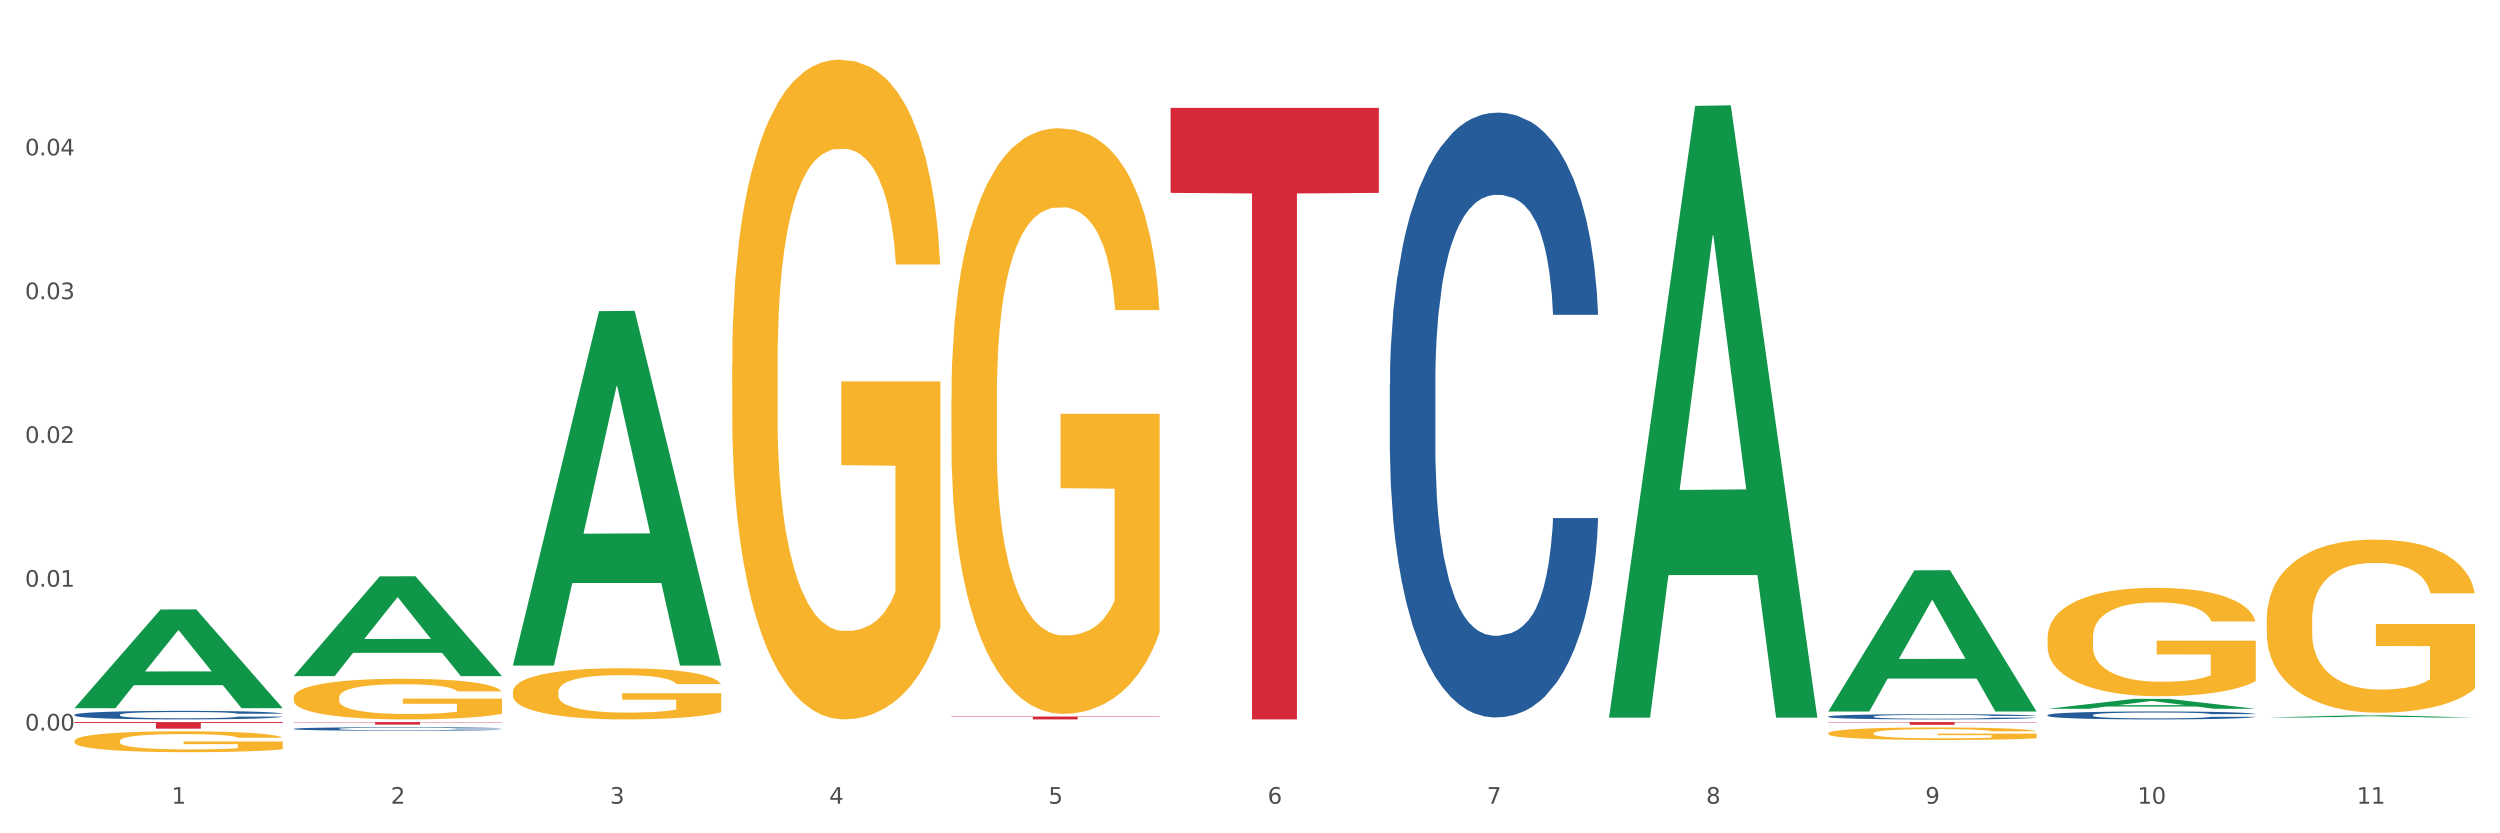 <?xml version="1.0" encoding="utf-8" standalone="no"?>
<!DOCTYPE svg PUBLIC "-//W3C//DTD SVG 1.1//EN"
  "http://www.w3.org/Graphics/SVG/1.1/DTD/svg11.dtd">
<svg xmlns:xlink="http://www.w3.org/1999/xlink" width="1080pt" height="360pt" viewBox="0 0 1080 360" xmlns="http://www.w3.org/2000/svg" version="1.1">
 <rect x="0" y="0" width="1080" height="360" fill="#333333" stroke="none"/>
 <defs>
  <style type="text/css">*{stroke-linejoin: round; stroke-linecap: butt}</style>
 </defs>
 <g id="figure_1">
  <g id="patch_1">
   <path d="M 0 360 
L 1080 360 
L 1080 0 
L 0 0 
z
" style="fill: #ffffff; stroke: #ffffff; stroke-linejoin: miter"/>
  </g>
  <g id="axes_1">
   <g id="matplotlib.axis_1">
    <g id="xtick_1">
     <g id="text_1">
      <!-- 1 -->
      <g style="fill: #4d4d4d" transform="translate(74.106 347.204) scale(0.096 -0.096)">
       <defs>
        <path id="DejaVuSans-31" d="M 794 531 
L 1825 531 
L 1825 4091 
L 703 3866 
L 703 4441 
L 1819 4666 
L 2450 4666 
L 2450 531 
L 3481 531 
L 3481 0 
L 794 0 
L 794 531 
z
" transform="scale(0.016)"/>
       </defs>
       <use xlink:href="#DejaVuSans-31"/>
      </g>
     </g>
    </g>
    <g id="xtick_2">
     <g id="text_2">
      <!-- 2 -->
      <g style="fill: #4d4d4d" transform="translate(168.812 347.204) scale(0.096 -0.096)">
       <defs>
        <path id="DejaVuSans-32" d="M 1228 531 
L 3431 531 
L 3431 0 
L 469 0 
L 469 531 
Q 828 903 1448 1529 
Q 2069 2156 2228 2338 
Q 2531 2678 2651 2914 
Q 2772 3150 2772 3378 
Q 2772 3750 2511 3984 
Q 2250 4219 1831 4219 
Q 1534 4219 1204 4116 
Q 875 4013 500 3803 
L 500 4441 
Q 881 4594 1212 4672 
Q 1544 4750 1819 4750 
Q 2544 4750 2975 4387 
Q 3406 4025 3406 3419 
Q 3406 3131 3298 2873 
Q 3191 2616 2906 2266 
Q 2828 2175 2409 1742 
Q 1991 1309 1228 531 
z
" transform="scale(0.016)"/>
       </defs>
       <use xlink:href="#DejaVuSans-32"/>
      </g>
     </g>
    </g>
    <g id="xtick_3">
     <g id="text_3">
      <!-- 3 -->
      <g style="fill: #4d4d4d" transform="translate(263.517 347.204) scale(0.096 -0.096)">
       <defs>
        <path id="DejaVuSans-33" d="M 2597 2516 
Q 3050 2419 3304 2112 
Q 3559 1806 3559 1356 
Q 3559 666 3084 287 
Q 2609 -91 1734 -91 
Q 1441 -91 1130 -33 
Q 819 25 488 141 
L 488 750 
Q 750 597 1062 519 
Q 1375 441 1716 441 
Q 2309 441 2620 675 
Q 2931 909 2931 1356 
Q 2931 1769 2642 2001 
Q 2353 2234 1838 2234 
L 1294 2234 
L 1294 2753 
L 1863 2753 
Q 2328 2753 2575 2939 
Q 2822 3125 2822 3475 
Q 2822 3834 2567 4026 
Q 2313 4219 1838 4219 
Q 1578 4219 1281 4162 
Q 984 4106 628 3988 
L 628 4550 
Q 988 4650 1302 4700 
Q 1616 4750 1894 4750 
Q 2613 4750 3031 4423 
Q 3450 4097 3450 3541 
Q 3450 3153 3228 2886 
Q 3006 2619 2597 2516 
z
" transform="scale(0.016)"/>
       </defs>
       <use xlink:href="#DejaVuSans-33"/>
      </g>
     </g>
    </g>
    <g id="xtick_4">
     <g id="text_4">
      <!-- 4 -->
      <g style="fill: #4d4d4d" transform="translate(358.223 347.204) scale(0.096 -0.096)">
       <defs>
        <path id="DejaVuSans-34" d="M 2419 4116 
L 825 1625 
L 2419 1625 
L 2419 4116 
z
M 2253 4666 
L 3047 4666 
L 3047 1625 
L 3713 1625 
L 3713 1100 
L 3047 1100 
L 3047 0 
L 2419 0 
L 2419 1100 
L 313 1100 
L 313 1709 
L 2253 4666 
z
" transform="scale(0.016)"/>
       </defs>
       <use xlink:href="#DejaVuSans-34"/>
      </g>
     </g>
    </g>
    <g id="xtick_5">
     <g id="text_5">
      <!-- 5 -->
      <g style="fill: #4d4d4d" transform="translate(452.928 347.204) scale(0.096 -0.096)">
       <defs>
        <path id="DejaVuSans-35" d="M 691 4666 
L 3169 4666 
L 3169 4134 
L 1269 4134 
L 1269 2991 
Q 1406 3038 1543 3061 
Q 1681 3084 1819 3084 
Q 2600 3084 3056 2656 
Q 3513 2228 3513 1497 
Q 3513 744 3044 326 
Q 2575 -91 1722 -91 
Q 1428 -91 1123 -41 
Q 819 9 494 109 
L 494 744 
Q 775 591 1075 516 
Q 1375 441 1709 441 
Q 2250 441 2565 725 
Q 2881 1009 2881 1497 
Q 2881 1984 2565 2268 
Q 2250 2553 1709 2553 
Q 1456 2553 1204 2497 
Q 953 2441 691 2322 
L 691 4666 
z
" transform="scale(0.016)"/>
       </defs>
       <use xlink:href="#DejaVuSans-35"/>
      </g>
     </g>
    </g>
    <g id="xtick_6">
     <g id="text_6">
      <!-- 6 -->
      <g style="fill: #4d4d4d" transform="translate(547.634 347.204) scale(0.096 -0.096)">
       <defs>
        <path id="DejaVuSans-36" d="M 2113 2584 
Q 1688 2584 1439 2293 
Q 1191 2003 1191 1497 
Q 1191 994 1439 701 
Q 1688 409 2113 409 
Q 2538 409 2786 701 
Q 3034 994 3034 1497 
Q 3034 2003 2786 2293 
Q 2538 2584 2113 2584 
z
M 3366 4563 
L 3366 3988 
Q 3128 4100 2886 4159 
Q 2644 4219 2406 4219 
Q 1781 4219 1451 3797 
Q 1122 3375 1075 2522 
Q 1259 2794 1537 2939 
Q 1816 3084 2150 3084 
Q 2853 3084 3261 2657 
Q 3669 2231 3669 1497 
Q 3669 778 3244 343 
Q 2819 -91 2113 -91 
Q 1303 -91 875 529 
Q 447 1150 447 2328 
Q 447 3434 972 4092 
Q 1497 4750 2381 4750 
Q 2619 4750 2861 4703 
Q 3103 4656 3366 4563 
z
" transform="scale(0.016)"/>
       </defs>
       <use xlink:href="#DejaVuSans-36"/>
      </g>
     </g>
    </g>
    <g id="xtick_7">
     <g id="text_7">
      <!-- 7 -->
      <g style="fill: #4d4d4d" transform="translate(642.339 347.204) scale(0.096 -0.096)">
       <defs>
        <path id="DejaVuSans-37" d="M 525 4666 
L 3525 4666 
L 3525 4397 
L 1831 0 
L 1172 0 
L 2766 4134 
L 525 4134 
L 525 4666 
z
" transform="scale(0.016)"/>
       </defs>
       <use xlink:href="#DejaVuSans-37"/>
      </g>
     </g>
    </g>
    <g id="xtick_8">
     <g id="text_8">
      <!-- 8 -->
      <g style="fill: #4d4d4d" transform="translate(737.044 347.204) scale(0.096 -0.096)">
       <defs>
        <path id="DejaVuSans-38" d="M 2034 2216 
Q 1584 2216 1326 1975 
Q 1069 1734 1069 1313 
Q 1069 891 1326 650 
Q 1584 409 2034 409 
Q 2484 409 2743 651 
Q 3003 894 3003 1313 
Q 3003 1734 2745 1975 
Q 2488 2216 2034 2216 
z
M 1403 2484 
Q 997 2584 770 2862 
Q 544 3141 544 3541 
Q 544 4100 942 4425 
Q 1341 4750 2034 4750 
Q 2731 4750 3128 4425 
Q 3525 4100 3525 3541 
Q 3525 3141 3298 2862 
Q 3072 2584 2669 2484 
Q 3125 2378 3379 2068 
Q 3634 1759 3634 1313 
Q 3634 634 3220 271 
Q 2806 -91 2034 -91 
Q 1263 -91 848 271 
Q 434 634 434 1313 
Q 434 1759 690 2068 
Q 947 2378 1403 2484 
z
M 1172 3481 
Q 1172 3119 1398 2916 
Q 1625 2713 2034 2713 
Q 2441 2713 2670 2916 
Q 2900 3119 2900 3481 
Q 2900 3844 2670 4047 
Q 2441 4250 2034 4250 
Q 1625 4250 1398 4047 
Q 1172 3844 1172 3481 
z
" transform="scale(0.016)"/>
       </defs>
       <use xlink:href="#DejaVuSans-38"/>
      </g>
     </g>
    </g>
    <g id="xtick_9">
     <g id="text_9">
      <!-- 9 -->
      <g style="fill: #4d4d4d" transform="translate(831.75 347.204) scale(0.096 -0.096)">
       <defs>
        <path id="DejaVuSans-39" d="M 703 97 
L 703 672 
Q 941 559 1184 500 
Q 1428 441 1663 441 
Q 2288 441 2617 861 
Q 2947 1281 2994 2138 
Q 2813 1869 2534 1725 
Q 2256 1581 1919 1581 
Q 1219 1581 811 2004 
Q 403 2428 403 3163 
Q 403 3881 828 4315 
Q 1253 4750 1959 4750 
Q 2769 4750 3195 4129 
Q 3622 3509 3622 2328 
Q 3622 1225 3098 567 
Q 2575 -91 1691 -91 
Q 1453 -91 1209 -44 
Q 966 3 703 97 
z
M 1959 2075 
Q 2384 2075 2632 2365 
Q 2881 2656 2881 3163 
Q 2881 3666 2632 3958 
Q 2384 4250 1959 4250 
Q 1534 4250 1286 3958 
Q 1038 3666 1038 3163 
Q 1038 2656 1286 2365 
Q 1534 2075 1959 2075 
z
" transform="scale(0.016)"/>
       </defs>
       <use xlink:href="#DejaVuSans-39"/>
      </g>
     </g>
    </g>
    <g id="xtick_10">
     <g id="text_10">
      <!-- 10 -->
      <g style="fill: #4d4d4d" transform="translate(923.401 347.204) scale(0.096 -0.096)">
       <defs>
        <path id="DejaVuSans-30" d="M 2034 4250 
Q 1547 4250 1301 3770 
Q 1056 3291 1056 2328 
Q 1056 1369 1301 889 
Q 1547 409 2034 409 
Q 2525 409 2770 889 
Q 3016 1369 3016 2328 
Q 3016 3291 2770 3770 
Q 2525 4250 2034 4250 
z
M 2034 4750 
Q 2819 4750 3233 4129 
Q 3647 3509 3647 2328 
Q 3647 1150 3233 529 
Q 2819 -91 2034 -91 
Q 1250 -91 836 529 
Q 422 1150 422 2328 
Q 422 3509 836 4129 
Q 1250 4750 2034 4750 
z
" transform="scale(0.016)"/>
       </defs>
       <use xlink:href="#DejaVuSans-31"/>
       <use xlink:href="#DejaVuSans-30" transform="translate(63.623 0)"/>
      </g>
     </g>
    </g>
    <g id="xtick_11">
     <g id="text_11">
      <!-- 11 -->
      <g style="fill: #4d4d4d" transform="translate(1018.107 347.204) scale(0.096 -0.096)">
       <use xlink:href="#DejaVuSans-31"/>
       <use xlink:href="#DejaVuSans-31" transform="translate(63.623 0)"/>
      </g>
     </g>
    </g>
    <g id="xtick_12"/>
    <g id="xtick_13"/>
    <g id="xtick_14"/>
    <g id="xtick_15"/>
    <g id="xtick_16"/>
    <g id="xtick_17"/>
    <g id="xtick_18"/>
    <g id="xtick_19"/>
    <g id="xtick_20"/>
    <g id="xtick_21"/>
   </g>
   <g id="matplotlib.axis_2">
    <g id="ytick_1">
     <g id="text_12">
      <!-- 0.00 -->
      <g style="fill: #4d4d4d" transform="translate(10.8 315.579) scale(0.096 -0.096)">
       <defs>
        <path id="DejaVuSans-2e" d="M 684 794 
L 1344 794 
L 1344 0 
L 684 0 
L 684 794 
z
" transform="scale(0.016)"/>
       </defs>
       <use xlink:href="#DejaVuSans-30"/>
       <use xlink:href="#DejaVuSans-2e" transform="translate(63.623 0)"/>
       <use xlink:href="#DejaVuSans-30" transform="translate(95.41 0)"/>
       <use xlink:href="#DejaVuSans-30" transform="translate(159.033 0)"/>
      </g>
     </g>
    </g>
    <g id="ytick_2">
     <g id="text_13">
      <!-- 0.01 -->
      <g style="fill: #4d4d4d" transform="translate(10.8 253.464) scale(0.096 -0.096)">
       <use xlink:href="#DejaVuSans-30"/>
       <use xlink:href="#DejaVuSans-2e" transform="translate(63.623 0)"/>
       <use xlink:href="#DejaVuSans-30" transform="translate(95.41 0)"/>
       <use xlink:href="#DejaVuSans-31" transform="translate(159.033 0)"/>
      </g>
     </g>
    </g>
    <g id="ytick_3">
     <g id="text_14">
      <!-- 0.02 -->
      <g style="fill: #4d4d4d" transform="translate(10.8 191.35) scale(0.096 -0.096)">
       <use xlink:href="#DejaVuSans-30"/>
       <use xlink:href="#DejaVuSans-2e" transform="translate(63.623 0)"/>
       <use xlink:href="#DejaVuSans-30" transform="translate(95.41 0)"/>
       <use xlink:href="#DejaVuSans-32" transform="translate(159.033 0)"/>
      </g>
     </g>
    </g>
    <g id="ytick_4">
     <g id="text_15">
      <!-- 0.03 -->
      <g style="fill: #4d4d4d" transform="translate(10.8 129.235) scale(0.096 -0.096)">
       <use xlink:href="#DejaVuSans-30"/>
       <use xlink:href="#DejaVuSans-2e" transform="translate(63.623 0)"/>
       <use xlink:href="#DejaVuSans-30" transform="translate(95.41 0)"/>
       <use xlink:href="#DejaVuSans-33" transform="translate(159.033 0)"/>
      </g>
     </g>
    </g>
    <g id="ytick_5">
     <g id="text_16">
      <!-- 0.04 -->
      <g style="fill: #4d4d4d" transform="translate(10.8 67.12) scale(0.096 -0.096)">
       <use xlink:href="#DejaVuSans-30"/>
       <use xlink:href="#DejaVuSans-2e" transform="translate(63.623 0)"/>
       <use xlink:href="#DejaVuSans-30" transform="translate(95.41 0)"/>
       <use xlink:href="#DejaVuSans-34" transform="translate(159.033 0)"/>
      </g>
     </g>
    </g>
    <g id="ytick_6"/>
    <g id="ytick_7"/>
    <g id="ytick_8"/>
    <g id="ytick_9"/>
    <g id="ytick_10"/>
   </g>
   <g id="PolyCollection_1">
    <path d="M 32.175 305.872 
L 32.268 305.832 
L 69.369 263.284 
L 84.766 263.244 
L 122.145 305.952 
L 104.337 305.952 
L 96.267 296.007 
L 57.96 296.007 
L 57.682 296.167 
L 49.891 305.952 
L 32.175 305.952 
L 32.175 305.872 
L 62.783 290.072 
L 91.444 290.032 
L 77.253 272.347 
L 77.067 272.267 
L 76.882 272.387 
L 62.691 290.032 
L 62.783 290.072 
L 32.175 305.872 
z
" clip-path="url(#pe3886dc13a)" style="fill: #109648"/>
    <path d="M 410.997 309.545 
L 500.967 309.545 
L 500.967 309.718 
L 465.576 309.719 
L 465.576 310.787 
L 446.175 310.787 
L 446.175 309.719 
L 410.997 309.718 
L 410.997 309.547 
L 410.997 309.545 
z
" clip-path="url(#pe3886dc13a)" style="fill: #d62839"/>
    <path d="M 126.88 311.932 
L 216.851 311.932 
L 216.851 312.083 
L 181.46 312.084 
L 181.46 313.02 
L 162.058 313.02 
L 162.058 312.084 
L 126.88 312.083 
L 126.88 311.933 
L 126.88 311.932 
z
" clip-path="url(#pe3886dc13a)" style="fill: #d62839"/>
    <path d="M 32.175 311.932 
L 122.145 311.932 
L 122.145 312.328 
L 86.754 312.33 
L 86.754 314.779 
L 67.353 314.779 
L 67.353 312.33 
L 32.175 312.328 
L 32.175 311.935 
L 32.175 311.932 
z
" clip-path="url(#pe3886dc13a)" style="fill: #d62839"/>
    <path d="M 126.88 301.349 
L 126.987 301.333 
L 126.987 300.756 
L 127.199 300.259 
L 128.261 299.058 
L 129.855 298.064 
L 131.023 297.535 
L 132.192 297.103 
L 133.572 296.67 
L 135.272 296.221 
L 138.352 295.564 
L 140.264 295.228 
L 142.601 294.875 
L 146.85 294.362 
L 149.931 294.074 
L 153.117 293.834 
L 158.322 293.545 
L 161.721 293.417 
L 165.333 293.321 
L 169.688 293.257 
L 172.981 293.241 
L 180.204 293.289 
L 186.365 293.433 
L 189.339 293.545 
L 193.163 293.737 
L 195.181 293.866 
L 198.474 294.122 
L 201.873 294.459 
L 204.21 294.747 
L 207.716 295.292 
L 210.371 295.837 
L 212.814 296.51 
L 214.089 296.974 
L 215.045 297.407 
L 215.895 297.904 
L 216.744 298.689 
L 197.624 298.689 
L 196.881 298.128 
L 195.712 297.599 
L 194.013 297.087 
L 192.526 296.766 
L 189.976 296.365 
L 187.64 296.109 
L 185.196 295.917 
L 182.222 295.757 
L 179.885 295.676 
L 176.592 295.612 
L 170.113 295.628 
L 165.758 295.757 
L 162.784 295.917 
L 160.872 296.061 
L 159.172 296.221 
L 157.26 296.446 
L 155.029 296.782 
L 153.436 297.087 
L 151.843 297.471 
L 150.568 297.856 
L 149.4 298.304 
L 148.444 298.785 
L 147.7 299.282 
L 147.063 299.891 
L 146.532 300.9 
L 146.532 303.096 
L 146.744 303.592 
L 147.275 304.249 
L 147.912 304.746 
L 148.975 305.339 
L 149.931 305.74 
L 151.736 306.317 
L 153.755 306.797 
L 155.348 307.102 
L 156.941 307.358 
L 159.703 307.711 
L 162.784 307.999 
L 165.439 308.175 
L 169.051 308.336 
L 171.494 308.4 
L 173.618 308.432 
L 178.823 308.432 
L 182.541 308.384 
L 186.684 308.272 
L 189.87 308.127 
L 192.526 307.951 
L 195.5 307.663 
L 197.412 307.39 
L 197.412 304.041 
L 174.043 304.025 
L 174.043 301.798 
L 216.851 301.798 
L 216.851 308.336 
L 215.045 308.672 
L 213.027 308.977 
L 210.902 309.249 
L 207.716 309.585 
L 203.892 309.906 
L 200.492 310.13 
L 196.881 310.323 
L 192.632 310.499 
L 187.108 310.659 
L 183.709 310.723 
L 179.46 310.771 
L 174.468 310.787 
L 170.113 310.755 
L 165.864 310.675 
L 161.403 310.531 
L 157.048 310.323 
L 153.755 310.114 
L 150.462 309.858 
L 146.956 309.521 
L 144.195 309.201 
L 142.07 308.912 
L 139.733 308.544 
L 137.184 308.063 
L 135.272 307.631 
L 133.572 307.182 
L 131.767 306.605 
L 130.492 306.108 
L 129.217 305.483 
L 128.474 305.019 
L 127.624 304.297 
L 126.987 303.288 
L 126.88 301.349 
z
" clip-path="url(#pe3886dc13a)" style="fill: #f7b32b"/>
    <path d="M 32.175 308.755 
L 32.281 308.751 
L 32.281 308.657 
L 32.6 308.529 
L 33.77 308.293 
L 35.259 308.114 
L 37.811 307.905 
L 39.194 307.818 
L 41.002 307.72 
L 44.724 307.562 
L 48.978 307.427 
L 51.956 307.353 
L 54.189 307.305 
L 59.187 307.221 
L 62.059 307.184 
L 65.036 307.154 
L 67.589 307.134 
L 71.843 307.11 
L 75.246 307.1 
L 79.181 307.097 
L 82.477 307.1 
L 86.838 307.113 
L 93.219 307.154 
L 95.665 307.177 
L 98.961 307.218 
L 102.365 307.272 
L 105.13 307.326 
L 108.32 307.403 
L 111.617 307.504 
L 114.807 307.632 
L 117.041 307.75 
L 118.848 307.875 
L 120.444 308.027 
L 121.613 308.192 
L 122.145 308.33 
L 102.684 308.33 
L 102.152 308.205 
L 101.088 308.071 
L 100.025 307.98 
L 98.855 307.905 
L 97.047 307.821 
L 95.452 307.767 
L 92.793 307.703 
L 90.347 307.663 
L 88.327 307.639 
L 85.881 307.619 
L 80.67 307.599 
L 76.947 307.599 
L 74.608 307.605 
L 71.736 307.622 
L 69.29 307.646 
L 66.419 307.686 
L 64.186 307.73 
L 61.952 307.787 
L 60.676 307.828 
L 58.762 307.902 
L 57.486 307.963 
L 55.784 308.067 
L 54.827 308.141 
L 53.126 308.334 
L 52.381 308.475 
L 52.062 308.573 
L 51.849 308.681 
L 51.849 309.207 
L 52.487 309.442 
L 53.019 309.544 
L 53.87 309.658 
L 55.465 309.806 
L 57.805 309.951 
L 60.251 310.056 
L 62.271 310.12 
L 64.186 310.167 
L 66.1 310.204 
L 68.44 310.238 
L 70.354 310.258 
L 73.225 310.278 
L 76.628 310.288 
L 79.287 310.288 
L 84.711 310.272 
L 87.157 310.255 
L 89.496 310.231 
L 92.049 310.194 
L 94.069 310.154 
L 95.239 310.123 
L 97.153 310.059 
L 98.642 309.992 
L 99.919 309.914 
L 100.769 309.847 
L 101.726 309.746 
L 102.471 309.631 
L 102.684 309.571 
L 122.145 309.571 
L 121.72 309.692 
L 120.975 309.81 
L 119.487 309.968 
L 118.317 310.059 
L 116.509 310.17 
L 114.595 310.265 
L 111.936 310.369 
L 109.49 310.447 
L 106.937 310.514 
L 104.172 310.575 
L 99.174 310.659 
L 97.366 310.683 
L 93.538 310.723 
L 90.56 310.747 
L 86.2 310.77 
L 81.733 310.784 
L 77.054 310.787 
L 72.906 310.781 
L 68.333 310.76 
L 65.462 310.74 
L 62.271 310.71 
L 58.549 310.663 
L 55.04 310.605 
L 51.743 310.538 
L 48.659 310.46 
L 45.788 310.373 
L 42.065 310.228 
L 39.3 310.086 
L 37.28 309.955 
L 35.897 309.844 
L 34.515 309.702 
L 33.77 309.604 
L 32.6 309.368 
L 32.175 309.149 
L 32.175 308.755 
z
" clip-path="url(#pe3886dc13a)" style="fill: #255c99"/>
    <path d="M 126.88 314.845 
L 126.987 314.843 
L 126.987 314.804 
L 127.306 314.752 
L 128.476 314.655 
L 129.965 314.582 
L 132.517 314.496 
L 133.899 314.46 
L 135.707 314.42 
L 139.43 314.355 
L 143.683 314.3 
L 146.661 314.27 
L 148.894 314.25 
L 153.893 314.216 
L 156.764 314.2 
L 159.742 314.188 
L 162.294 314.18 
L 166.548 314.17 
L 169.951 314.166 
L 173.886 314.165 
L 177.183 314.166 
L 181.543 314.171 
L 187.924 314.188 
L 190.37 314.198 
L 193.667 314.214 
L 197.07 314.236 
L 199.835 314.259 
L 203.025 314.29 
L 206.322 314.332 
L 209.513 314.384 
L 211.746 314.433 
L 213.554 314.484 
L 215.149 314.546 
L 216.319 314.614 
L 216.851 314.67 
L 197.389 314.67 
L 196.857 314.619 
L 195.794 314.564 
L 194.73 314.527 
L 193.561 314.496 
L 191.753 314.462 
L 190.157 314.44 
L 187.499 314.413 
L 185.053 314.397 
L 183.032 314.387 
L 180.586 314.379 
L 175.375 314.37 
L 171.653 314.37 
L 169.313 314.373 
L 166.442 314.38 
L 163.996 314.39 
L 161.124 314.406 
L 158.891 314.424 
L 156.658 314.448 
L 155.382 314.464 
L 153.467 314.495 
L 152.191 314.52 
L 150.49 314.563 
L 149.533 314.593 
L 147.831 314.672 
L 147.087 314.73 
L 146.768 314.77 
L 146.555 314.814 
L 146.555 315.03 
L 147.193 315.127 
L 147.725 315.168 
L 148.575 315.215 
L 150.171 315.276 
L 152.51 315.335 
L 154.956 315.378 
L 156.977 315.404 
L 158.891 315.424 
L 160.805 315.439 
L 163.145 315.453 
L 165.059 315.461 
L 167.931 315.469 
L 171.334 315.473 
L 173.993 315.473 
L 179.416 315.467 
L 181.862 315.46 
L 184.202 315.45 
L 186.754 315.435 
L 188.775 315.418 
L 189.945 315.406 
L 191.859 315.379 
L 193.348 315.352 
L 194.624 315.32 
L 195.475 315.292 
L 196.432 315.251 
L 197.176 315.204 
L 197.389 315.179 
L 216.851 315.179 
L 216.425 315.229 
L 215.681 315.277 
L 214.192 315.342 
L 213.022 315.379 
L 211.214 315.425 
L 209.3 315.464 
L 206.641 315.507 
L 204.195 315.538 
L 201.643 315.566 
L 198.878 315.591 
L 193.88 315.626 
L 192.072 315.635 
L 188.243 315.652 
L 185.265 315.661 
L 180.905 315.671 
L 176.439 315.677 
L 171.759 315.678 
L 167.612 315.675 
L 163.039 315.667 
L 160.167 315.659 
L 156.977 315.646 
L 153.255 315.627 
L 149.745 315.603 
L 146.448 315.576 
L 143.364 315.544 
L 140.493 315.508 
L 136.771 315.449 
L 134.006 315.391 
L 131.985 315.337 
L 130.603 315.291 
L 129.22 315.233 
L 128.476 315.193 
L 127.306 315.096 
L 126.88 315.006 
L 126.88 314.845 
z
" clip-path="url(#pe3886dc13a)" style="fill: #255c99"/>
    <path d="M 600.408 166.057 
L 600.514 165.819 
L 600.514 159.137 
L 600.833 150.069 
L 602.003 133.364 
L 603.492 120.716 
L 606.044 105.921 
L 607.427 99.716 
L 609.235 92.796 
L 612.957 81.58 
L 617.211 72.034 
L 620.189 66.784 
L 622.422 63.443 
L 627.42 57.477 
L 630.292 54.852 
L 633.269 52.704 
L 635.822 51.273 
L 640.076 49.602 
L 643.479 48.886 
L 647.414 48.648 
L 650.71 48.886 
L 655.071 49.841 
L 661.451 52.704 
L 663.897 54.375 
L 667.194 57.239 
L 670.597 61.057 
L 673.362 64.875 
L 676.553 70.364 
L 679.85 77.523 
L 683.04 86.591 
L 685.273 94.943 
L 687.081 103.773 
L 688.677 114.512 
L 689.846 126.205 
L 690.378 135.989 
L 670.916 135.989 
L 670.385 127.159 
L 669.321 117.614 
L 668.258 111.171 
L 667.088 105.921 
L 665.28 99.955 
L 663.685 96.137 
L 661.026 91.602 
L 658.58 88.739 
L 656.559 87.068 
L 654.113 85.636 
L 648.902 84.205 
L 645.18 84.205 
L 642.841 84.682 
L 639.969 85.875 
L 637.523 87.546 
L 634.652 90.409 
L 632.419 93.512 
L 630.185 97.568 
L 628.909 100.432 
L 626.995 105.682 
L 625.719 109.978 
L 624.017 117.375 
L 623.06 122.625 
L 621.358 136.228 
L 620.614 146.25 
L 620.295 153.171 
L 620.082 160.807 
L 620.082 198.035 
L 620.72 214.74 
L 621.252 221.899 
L 622.103 230.012 
L 623.698 240.512 
L 626.038 250.774 
L 628.484 258.172 
L 630.504 262.706 
L 632.419 266.047 
L 634.333 268.672 
L 636.672 271.058 
L 638.587 272.49 
L 641.458 273.922 
L 644.861 274.638 
L 647.52 274.638 
L 652.944 273.444 
L 655.39 272.251 
L 657.729 270.581 
L 660.282 267.956 
L 662.302 265.092 
L 663.472 262.944 
L 665.386 258.41 
L 666.875 253.638 
L 668.151 248.149 
L 669.002 243.376 
L 669.959 236.217 
L 670.704 228.103 
L 670.916 223.808 
L 690.378 223.808 
L 689.953 232.399 
L 689.208 240.751 
L 687.719 251.967 
L 686.55 258.41 
L 684.742 266.285 
L 682.827 272.967 
L 680.169 280.365 
L 677.723 285.854 
L 675.17 290.626 
L 672.405 294.922 
L 667.407 300.888 
L 665.599 302.558 
L 661.771 305.422 
L 658.793 307.092 
L 654.433 308.763 
L 649.966 309.717 
L 645.287 309.956 
L 641.139 309.479 
L 636.566 308.047 
L 633.695 306.615 
L 630.504 304.467 
L 626.782 301.126 
L 623.273 297.07 
L 619.976 292.297 
L 616.892 286.808 
L 614.02 280.604 
L 610.298 270.342 
L 607.533 260.319 
L 605.513 251.013 
L 604.13 243.137 
L 602.748 233.115 
L 602.003 226.194 
L 600.833 209.49 
L 600.408 193.978 
L 600.408 166.057 
z
" clip-path="url(#pe3886dc13a)" style="fill: #255c99"/>
    <path d="M 789.819 309.537 
L 789.925 309.535 
L 789.925 309.477 
L 790.244 309.398 
L 791.414 309.253 
L 792.903 309.143 
L 795.455 309.015 
L 796.838 308.961 
L 798.646 308.901 
L 802.368 308.803 
L 806.622 308.72 
L 809.6 308.675 
L 811.833 308.646 
L 816.831 308.594 
L 819.703 308.571 
L 822.68 308.553 
L 825.233 308.54 
L 829.487 308.526 
L 832.89 308.519 
L 836.825 308.517 
L 840.121 308.519 
L 844.482 308.528 
L 850.862 308.553 
L 853.308 308.567 
L 856.605 308.592 
L 860.008 308.625 
L 862.773 308.658 
L 865.964 308.706 
L 869.261 308.768 
L 872.451 308.847 
L 874.684 308.919 
L 876.492 308.996 
L 878.087 309.089 
L 879.257 309.191 
L 879.789 309.276 
L 860.327 309.276 
L 859.796 309.199 
L 858.732 309.116 
L 857.669 309.06 
L 856.499 309.015 
L 854.691 308.963 
L 853.096 308.93 
L 850.437 308.89 
L 847.991 308.866 
L 845.97 308.851 
L 843.524 308.839 
L 838.313 308.826 
L 834.591 308.826 
L 832.252 308.83 
L 829.38 308.841 
L 826.934 308.855 
L 824.063 308.88 
L 821.83 308.907 
L 819.596 308.942 
L 818.32 308.967 
L 816.406 309.013 
L 815.13 309.05 
L 813.428 309.114 
L 812.471 309.16 
L 810.769 309.278 
L 810.025 309.365 
L 809.706 309.425 
L 809.493 309.492 
L 809.493 309.815 
L 810.131 309.96 
L 810.663 310.022 
L 811.514 310.093 
L 813.109 310.184 
L 815.449 310.273 
L 817.895 310.337 
L 819.915 310.377 
L 821.83 310.406 
L 823.744 310.429 
L 826.083 310.449 
L 827.998 310.462 
L 830.869 310.474 
L 834.272 310.48 
L 836.931 310.48 
L 842.355 310.47 
L 844.801 310.46 
L 847.14 310.445 
L 849.693 310.422 
L 851.713 310.398 
L 852.883 310.379 
L 854.797 310.34 
L 856.286 310.298 
L 857.562 310.25 
L 858.413 310.209 
L 859.37 310.147 
L 860.115 310.076 
L 860.327 310.039 
L 879.789 310.039 
L 879.364 310.114 
L 878.619 310.186 
L 877.13 310.284 
L 875.961 310.34 
L 874.153 310.408 
L 872.238 310.466 
L 869.58 310.53 
L 867.134 310.578 
L 864.581 310.619 
L 861.816 310.657 
L 856.818 310.709 
L 855.01 310.723 
L 851.181 310.748 
L 848.204 310.762 
L 843.843 310.777 
L 839.377 310.785 
L 834.698 310.787 
L 830.55 310.783 
L 825.977 310.771 
L 823.106 310.758 
L 819.915 310.74 
L 816.193 310.711 
L 812.684 310.675 
L 809.387 310.634 
L 806.303 310.586 
L 803.431 310.532 
L 799.709 310.443 
L 796.944 310.356 
L 794.924 310.275 
L 793.541 310.207 
L 792.158 310.12 
L 791.414 310.06 
L 790.244 309.915 
L 789.819 309.78 
L 789.819 309.537 
z
" clip-path="url(#pe3886dc13a)" style="fill: #255c99"/>
    <path d="M 884.524 308.895 
L 884.631 308.892 
L 884.631 308.804 
L 884.95 308.685 
L 886.12 308.465 
L 887.608 308.299 
L 890.161 308.104 
L 891.543 308.023 
L 893.351 307.932 
L 897.073 307.784 
L 901.327 307.659 
L 904.305 307.59 
L 906.538 307.546 
L 911.537 307.467 
L 914.408 307.433 
L 917.386 307.404 
L 919.938 307.386 
L 924.192 307.364 
L 927.595 307.354 
L 931.53 307.351 
L 934.827 307.354 
L 939.187 307.367 
L 945.568 307.404 
L 948.014 307.426 
L 951.311 307.464 
L 954.714 307.514 
L 957.479 307.564 
L 960.669 307.637 
L 963.966 307.731 
L 967.157 307.85 
L 969.39 307.96 
L 971.198 308.076 
L 972.793 308.217 
L 973.963 308.371 
L 974.495 308.5 
L 955.033 308.5 
L 954.501 308.383 
L 953.438 308.258 
L 952.374 308.173 
L 951.204 308.104 
L 949.396 308.026 
L 947.801 307.975 
L 945.143 307.916 
L 942.697 307.878 
L 940.676 307.856 
L 938.23 307.837 
L 933.019 307.819 
L 929.297 307.819 
L 926.957 307.825 
L 924.086 307.841 
L 921.64 307.863 
L 918.768 307.9 
L 916.535 307.941 
L 914.302 307.994 
L 913.026 308.032 
L 911.111 308.101 
L 909.835 308.158 
L 908.134 308.255 
L 907.176 308.324 
L 905.475 308.503 
L 904.73 308.635 
L 904.411 308.726 
L 904.199 308.826 
L 904.199 309.316 
L 904.837 309.535 
L 905.368 309.629 
L 906.219 309.736 
L 907.814 309.874 
L 910.154 310.009 
L 912.6 310.106 
L 914.621 310.166 
L 916.535 310.21 
L 918.449 310.244 
L 920.789 310.276 
L 922.703 310.295 
L 925.575 310.313 
L 928.978 310.323 
L 931.636 310.323 
L 937.06 310.307 
L 939.506 310.291 
L 941.846 310.27 
L 944.398 310.235 
L 946.419 310.197 
L 947.589 310.169 
L 949.503 310.109 
L 950.992 310.047 
L 952.268 309.975 
L 953.119 309.912 
L 954.076 309.818 
L 954.82 309.711 
L 955.033 309.654 
L 974.495 309.654 
L 974.069 309.767 
L 973.325 309.877 
L 971.836 310.025 
L 970.666 310.109 
L 968.858 310.213 
L 966.944 310.301 
L 964.285 310.398 
L 961.839 310.47 
L 959.287 310.533 
L 956.522 310.59 
L 951.523 310.668 
L 949.715 310.69 
L 945.887 310.728 
L 942.909 310.75 
L 938.549 310.772 
L 934.082 310.784 
L 929.403 310.787 
L 925.256 310.781 
L 920.683 310.762 
L 917.811 310.743 
L 914.621 310.715 
L 910.899 310.671 
L 907.389 310.618 
L 904.092 310.555 
L 901.008 310.483 
L 898.137 310.401 
L 894.415 310.266 
L 891.65 310.135 
L 889.629 310.012 
L 888.246 309.909 
L 886.864 309.777 
L 886.12 309.686 
L 884.95 309.466 
L 884.524 309.262 
L 884.524 308.895 
z
" clip-path="url(#pe3886dc13a)" style="fill: #255c99"/>
    <path d="M 979.23 267.66 
L 979.336 267.592 
L 979.336 265.134 
L 979.548 263.017 
L 980.611 257.895 
L 982.204 253.662 
L 983.372 251.408 
L 984.541 249.564 
L 985.922 247.721 
L 987.621 245.809 
L 990.702 243.009 
L 992.614 241.575 
L 994.951 240.073 
L 999.2 237.887 
L 1002.28 236.658 
L 1005.467 235.634 
L 1010.672 234.405 
L 1014.071 233.859 
L 1017.682 233.449 
L 1022.037 233.176 
L 1025.33 233.107 
L 1032.553 233.312 
L 1038.714 233.927 
L 1041.688 234.405 
L 1045.512 235.224 
L 1047.531 235.771 
L 1050.824 236.863 
L 1054.223 238.297 
L 1056.56 239.526 
L 1060.065 241.848 
L 1062.72 244.17 
L 1065.164 247.038 
L 1066.438 249.018 
L 1067.394 250.862 
L 1068.244 252.979 
L 1069.094 256.325 
L 1049.974 256.325 
L 1049.23 253.935 
L 1048.062 251.681 
L 1046.362 249.496 
L 1044.875 248.13 
L 1042.326 246.423 
L 1039.989 245.331 
L 1037.546 244.511 
L 1034.572 243.828 
L 1032.235 243.487 
L 1028.942 243.214 
L 1022.462 243.282 
L 1018.107 243.828 
L 1015.133 244.511 
L 1013.221 245.126 
L 1011.521 245.809 
L 1009.609 246.765 
L 1007.379 248.199 
L 1005.785 249.496 
L 1004.192 251.135 
L 1002.917 252.774 
L 1001.749 254.686 
L 1000.793 256.734 
L 1000.049 258.851 
L 999.412 261.446 
L 998.881 265.748 
L 998.881 275.103 
L 999.093 277.22 
L 999.624 280.02 
L 1000.262 282.137 
L 1001.324 284.663 
L 1002.28 286.371 
L 1004.086 288.829 
L 1006.104 290.877 
L 1007.697 292.175 
L 1009.291 293.267 
L 1012.052 294.77 
L 1015.133 295.999 
L 1017.788 296.75 
L 1021.4 297.433 
L 1023.843 297.706 
L 1025.968 297.843 
L 1031.172 297.843 
L 1034.89 297.638 
L 1039.033 297.16 
L 1042.22 296.545 
L 1044.875 295.794 
L 1047.849 294.565 
L 1049.761 293.404 
L 1049.761 279.132 
L 1026.392 279.064 
L 1026.392 269.572 
L 1069.2 269.572 
L 1069.2 297.433 
L 1067.394 298.867 
L 1065.376 300.164 
L 1063.252 301.325 
L 1060.065 302.759 
L 1056.241 304.125 
L 1052.842 305.081 
L 1049.23 305.9 
L 1044.981 306.652 
L 1039.458 307.334 
L 1036.059 307.608 
L 1031.81 307.812 
L 1026.817 307.881 
L 1022.462 307.744 
L 1018.213 307.403 
L 1013.752 306.788 
L 1009.397 305.9 
L 1006.104 305.013 
L 1002.811 303.92 
L 999.306 302.486 
L 996.544 301.12 
L 994.42 299.891 
L 992.083 298.321 
L 989.533 296.272 
L 987.621 294.428 
L 985.922 292.516 
L 984.116 290.058 
L 982.841 287.941 
L 981.567 285.278 
L 980.823 283.298 
L 979.973 280.225 
L 979.336 275.923 
L 979.23 267.66 
z
" clip-path="url(#pe3886dc13a)" style="fill: #f7b32b"/>
    <path d="M 884.524 275.583 
L 884.631 275.54 
L 884.631 274 
L 884.843 272.674 
L 885.905 269.466 
L 887.499 266.815 
L 888.667 265.403 
L 889.835 264.248 
L 891.216 263.093 
L 892.916 261.896 
L 895.996 260.142 
L 897.908 259.244 
L 900.245 258.303 
L 904.494 256.934 
L 907.575 256.165 
L 910.761 255.523 
L 915.966 254.753 
L 919.365 254.411 
L 922.977 254.154 
L 927.332 253.983 
L 930.625 253.94 
L 937.848 254.069 
L 944.009 254.454 
L 946.983 254.753 
L 950.807 255.266 
L 952.825 255.608 
L 956.118 256.293 
L 959.517 257.191 
L 961.854 257.961 
L 965.359 259.415 
L 968.015 260.869 
L 970.458 262.666 
L 971.733 263.906 
L 972.689 265.061 
L 973.539 266.387 
L 974.388 268.483 
L 955.268 268.483 
L 954.525 266.986 
L 953.356 265.574 
L 951.657 264.206 
L 950.17 263.35 
L 947.62 262.281 
L 945.283 261.596 
L 942.84 261.083 
L 939.866 260.656 
L 937.529 260.442 
L 934.236 260.271 
L 927.757 260.313 
L 923.402 260.656 
L 920.427 261.083 
L 918.515 261.468 
L 916.816 261.896 
L 914.904 262.495 
L 912.673 263.393 
L 911.08 264.206 
L 909.487 265.232 
L 908.212 266.259 
L 907.043 267.456 
L 906.087 268.739 
L 905.344 270.065 
L 904.707 271.691 
L 904.175 274.385 
L 904.175 280.245 
L 904.388 281.571 
L 904.919 283.324 
L 905.556 284.65 
L 906.619 286.233 
L 907.575 287.302 
L 909.38 288.842 
L 911.399 290.125 
L 912.992 290.938 
L 914.585 291.622 
L 917.347 292.563 
L 920.427 293.333 
L 923.083 293.803 
L 926.695 294.231 
L 929.138 294.402 
L 931.262 294.488 
L 936.467 294.488 
L 940.185 294.359 
L 944.327 294.06 
L 947.514 293.675 
L 950.17 293.205 
L 953.144 292.435 
L 955.056 291.708 
L 955.056 282.768 
L 931.687 282.726 
L 931.687 276.78 
L 974.495 276.78 
L 974.495 294.231 
L 972.689 295.129 
L 970.671 295.942 
L 968.546 296.669 
L 965.359 297.567 
L 961.535 298.423 
L 958.136 299.022 
L 954.525 299.535 
L 950.276 300.005 
L 944.752 300.433 
L 941.353 300.604 
L 937.104 300.732 
L 932.112 300.775 
L 927.757 300.69 
L 923.508 300.476 
L 919.047 300.091 
L 914.691 299.535 
L 911.399 298.979 
L 908.106 298.294 
L 904.6 297.396 
L 901.839 296.541 
L 899.714 295.771 
L 897.377 294.787 
L 894.828 293.504 
L 892.916 292.349 
L 891.216 291.152 
L 889.411 289.612 
L 888.136 288.286 
L 886.861 286.618 
L 886.118 285.377 
L 885.268 283.453 
L 884.631 280.758 
L 884.524 275.583 
z
" clip-path="url(#pe3886dc13a)" style="fill: #f7b32b"/>
    <path d="M 789.819 316.768 
L 789.925 316.763 
L 789.925 316.585 
L 790.138 316.431 
L 791.2 316.06 
L 792.793 315.753 
L 793.962 315.589 
L 795.13 315.455 
L 796.511 315.322 
L 798.21 315.183 
L 801.291 314.98 
L 803.203 314.876 
L 805.54 314.767 
L 809.789 314.608 
L 812.869 314.519 
L 816.056 314.445 
L 821.261 314.356 
L 824.66 314.316 
L 828.271 314.286 
L 832.626 314.267 
L 835.919 314.262 
L 843.142 314.277 
L 849.303 314.321 
L 852.277 314.356 
L 856.101 314.415 
L 858.12 314.455 
L 861.413 314.534 
L 864.812 314.638 
L 867.149 314.727 
L 870.654 314.896 
L 873.309 315.064 
L 875.753 315.272 
L 877.027 315.416 
L 877.983 315.55 
L 878.833 315.703 
L 879.683 315.946 
L 860.563 315.946 
L 859.819 315.772 
L 858.651 315.609 
L 856.951 315.451 
L 855.464 315.351 
L 852.915 315.228 
L 850.578 315.148 
L 848.135 315.089 
L 845.161 315.039 
L 842.824 315.015 
L 839.531 314.995 
L 833.051 315 
L 828.696 315.039 
L 825.722 315.089 
L 823.81 315.134 
L 822.11 315.183 
L 820.198 315.252 
L 817.968 315.356 
L 816.374 315.451 
L 814.781 315.569 
L 813.506 315.688 
L 812.338 315.827 
L 811.382 315.976 
L 810.638 316.129 
L 810.001 316.317 
L 809.47 316.629 
L 809.47 317.308 
L 809.682 317.462 
L 810.213 317.665 
L 810.851 317.818 
L 811.913 318.002 
L 812.869 318.125 
L 814.675 318.304 
L 816.693 318.452 
L 818.286 318.546 
L 819.88 318.626 
L 822.641 318.735 
L 825.722 318.824 
L 828.377 318.878 
L 831.989 318.928 
L 834.432 318.948 
L 836.557 318.958 
L 841.761 318.958 
L 845.479 318.943 
L 849.622 318.908 
L 852.809 318.863 
L 855.464 318.809 
L 858.438 318.72 
L 860.35 318.636 
L 860.35 317.6 
L 836.981 317.595 
L 836.981 316.907 
L 879.789 316.907 
L 879.789 318.928 
L 877.983 319.032 
L 875.965 319.126 
L 873.841 319.21 
L 870.654 319.314 
L 866.83 319.413 
L 863.431 319.483 
L 859.819 319.542 
L 855.57 319.597 
L 850.047 319.646 
L 846.648 319.666 
L 842.399 319.681 
L 837.406 319.686 
L 833.051 319.676 
L 828.802 319.651 
L 824.341 319.606 
L 819.986 319.542 
L 816.693 319.478 
L 813.4 319.398 
L 809.895 319.294 
L 807.133 319.195 
L 805.009 319.106 
L 802.672 318.992 
L 800.122 318.844 
L 798.21 318.71 
L 796.511 318.571 
L 794.705 318.393 
L 793.43 318.239 
L 792.156 318.046 
L 791.412 317.902 
L 790.562 317.68 
L 789.925 317.368 
L 789.819 316.768 
z
" clip-path="url(#pe3886dc13a)" style="fill: #f7b32b"/>
    <path d="M 410.997 172.301 
L 411.103 172.07 
L 411.103 163.752 
L 411.316 156.589 
L 412.378 139.259 
L 413.971 124.932 
L 415.14 117.307 
L 416.308 111.068 
L 417.689 104.829 
L 419.388 98.359 
L 422.469 88.886 
L 424.381 84.033 
L 426.718 78.95 
L 430.967 71.555 
L 434.047 67.396 
L 437.234 63.93 
L 442.439 59.771 
L 445.838 57.922 
L 449.449 56.536 
L 453.804 55.612 
L 457.097 55.381 
L 464.32 56.074 
L 470.481 58.153 
L 473.456 59.771 
L 477.28 62.544 
L 479.298 64.392 
L 482.591 68.089 
L 485.99 72.942 
L 488.327 77.101 
L 491.832 84.957 
L 494.488 92.814 
L 496.931 102.519 
L 498.205 109.22 
L 499.161 115.458 
L 500.011 122.622 
L 500.861 133.944 
L 481.741 133.944 
L 480.997 125.857 
L 479.829 118.231 
L 478.129 110.837 
L 476.642 106.216 
L 474.093 100.439 
L 471.756 96.742 
L 469.313 93.969 
L 466.339 91.658 
L 464.002 90.503 
L 460.709 89.579 
L 454.229 89.81 
L 449.874 91.658 
L 446.9 93.969 
L 444.988 96.049 
L 443.288 98.359 
L 441.376 101.594 
L 439.146 106.447 
L 437.552 110.837 
L 435.959 116.383 
L 434.684 121.928 
L 433.516 128.398 
L 432.56 135.33 
L 431.816 142.493 
L 431.179 151.274 
L 430.648 165.831 
L 430.648 197.488 
L 430.86 204.651 
L 431.392 214.125 
L 432.029 221.288 
L 433.091 229.837 
L 434.047 235.614 
L 435.853 243.933 
L 437.871 250.865 
L 439.464 255.255 
L 441.058 258.952 
L 443.82 264.036 
L 446.9 268.195 
L 449.556 270.737 
L 453.167 273.047 
L 455.61 273.972 
L 457.735 274.434 
L 462.94 274.434 
L 466.657 273.74 
L 470.8 272.123 
L 473.987 270.043 
L 476.642 267.502 
L 479.616 263.342 
L 481.528 259.414 
L 481.528 211.121 
L 458.16 210.89 
L 458.16 178.771 
L 500.967 178.771 
L 500.967 273.047 
L 499.161 277.9 
L 497.143 282.29 
L 495.019 286.218 
L 491.832 291.071 
L 488.008 295.692 
L 484.609 298.927 
L 480.997 301.7 
L 476.748 304.242 
L 471.225 306.552 
L 467.826 307.477 
L 463.577 308.17 
L 458.584 308.401 
L 454.229 307.939 
L 449.98 306.783 
L 445.519 304.704 
L 441.164 301.7 
L 437.871 298.696 
L 434.578 294.999 
L 431.073 290.146 
L 428.311 285.525 
L 426.187 281.366 
L 423.85 276.051 
L 421.3 269.119 
L 419.388 262.88 
L 417.689 256.41 
L 415.883 248.092 
L 414.608 240.929 
L 413.334 231.917 
L 412.59 225.216 
L 411.74 214.818 
L 411.103 200.261 
L 410.997 172.301 
z
" clip-path="url(#pe3886dc13a)" style="fill: #f7b32b"/>
    <path d="M 316.291 157.469 
L 316.398 157.209 
L 316.398 147.838 
L 316.61 139.769 
L 317.672 120.247 
L 319.266 104.108 
L 320.434 95.519 
L 321.603 88.491 
L 322.983 81.463 
L 324.683 74.174 
L 327.763 63.502 
L 329.675 58.036 
L 332.012 52.31 
L 336.261 43.98 
L 339.342 39.295 
L 342.528 35.39 
L 347.733 30.705 
L 351.132 28.623 
L 354.744 27.061 
L 359.099 26.02 
L 362.392 25.759 
L 369.615 26.54 
L 375.776 28.883 
L 378.75 30.705 
L 382.574 33.829 
L 384.592 35.911 
L 387.885 40.076 
L 391.284 45.542 
L 393.621 50.227 
L 397.127 59.077 
L 399.782 67.927 
L 402.225 78.86 
L 403.5 86.408 
L 404.456 93.436 
L 405.306 101.505 
L 406.155 114.26 
L 387.035 114.26 
L 386.292 105.15 
L 385.123 96.56 
L 383.424 88.23 
L 381.937 83.024 
L 379.387 76.517 
L 377.051 72.352 
L 374.607 69.229 
L 371.633 66.626 
L 369.296 65.324 
L 366.003 64.283 
L 359.524 64.544 
L 355.169 66.626 
L 352.195 69.229 
L 350.283 71.571 
L 348.583 74.174 
L 346.671 77.819 
L 344.44 83.285 
L 342.847 88.23 
L 341.254 94.477 
L 339.979 100.725 
L 338.811 108.013 
L 337.855 115.822 
L 337.111 123.891 
L 336.474 133.782 
L 335.943 150.181 
L 335.943 185.841 
L 336.155 193.91 
L 336.686 204.582 
L 337.323 212.652 
L 338.386 222.283 
L 339.342 228.79 
L 341.147 238.161 
L 343.166 245.969 
L 344.759 250.915 
L 346.352 255.08 
L 349.114 260.806 
L 352.195 265.492 
L 354.85 268.355 
L 358.462 270.958 
L 360.905 271.999 
L 363.029 272.52 
L 368.234 272.52 
L 371.952 271.739 
L 376.095 269.917 
L 379.281 267.574 
L 381.937 264.711 
L 384.911 260.025 
L 386.823 255.6 
L 386.823 201.199 
L 363.454 200.938 
L 363.454 164.757 
L 406.262 164.757 
L 406.262 270.958 
L 404.456 276.424 
L 402.438 281.37 
L 400.313 285.795 
L 397.127 291.261 
L 393.303 296.467 
L 389.903 300.111 
L 386.292 303.234 
L 382.043 306.098 
L 376.519 308.701 
L 373.12 309.742 
L 368.871 310.523 
L 363.879 310.783 
L 359.524 310.262 
L 355.275 308.961 
L 350.814 306.618 
L 346.459 303.234 
L 343.166 299.851 
L 339.873 295.686 
L 336.367 290.22 
L 333.606 285.014 
L 331.481 280.328 
L 329.144 274.342 
L 326.595 266.533 
L 324.683 259.505 
L 322.983 252.217 
L 321.178 242.846 
L 319.903 234.777 
L 318.628 224.625 
L 317.885 217.077 
L 317.035 205.363 
L 316.398 188.965 
L 316.291 157.469 
z
" clip-path="url(#pe3886dc13a)" style="fill: #f7b32b"/>
    <path d="M 221.586 298.898 
L 221.692 298.878 
L 221.692 298.151 
L 221.905 297.525 
L 222.967 296.012 
L 224.56 294.76 
L 225.729 294.094 
L 226.897 293.549 
L 228.278 293.004 
L 229.978 292.439 
L 233.058 291.611 
L 234.97 291.187 
L 237.307 290.743 
L 241.556 290.097 
L 244.636 289.734 
L 247.823 289.431 
L 253.028 289.068 
L 256.427 288.906 
L 260.038 288.785 
L 264.394 288.704 
L 267.686 288.684 
L 274.91 288.745 
L 281.07 288.926 
L 284.045 289.068 
L 287.869 289.31 
L 289.887 289.471 
L 293.18 289.794 
L 296.579 290.218 
L 298.916 290.582 
L 302.421 291.268 
L 305.077 291.954 
L 307.52 292.802 
L 308.794 293.387 
L 309.75 293.932 
L 310.6 294.558 
L 311.45 295.547 
L 292.33 295.547 
L 291.586 294.841 
L 290.418 294.175 
L 288.718 293.529 
L 287.231 293.125 
L 284.682 292.62 
L 282.345 292.297 
L 279.902 292.055 
L 276.928 291.853 
L 274.591 291.752 
L 271.298 291.672 
L 264.818 291.692 
L 260.463 291.853 
L 257.489 292.055 
L 255.577 292.237 
L 253.878 292.439 
L 251.966 292.721 
L 249.735 293.145 
L 248.142 293.529 
L 246.548 294.013 
L 245.274 294.498 
L 244.105 295.063 
L 243.149 295.668 
L 242.406 296.294 
L 241.768 297.061 
L 241.237 298.333 
L 241.237 301.098 
L 241.45 301.724 
L 241.981 302.552 
L 242.618 303.177 
L 243.68 303.924 
L 244.636 304.429 
L 246.442 305.156 
L 248.46 305.761 
L 250.054 306.145 
L 251.647 306.468 
L 254.409 306.912 
L 257.489 307.275 
L 260.145 307.497 
L 263.756 307.699 
L 266.199 307.78 
L 268.324 307.82 
L 273.529 307.82 
L 277.246 307.759 
L 281.389 307.618 
L 284.576 307.437 
L 287.231 307.214 
L 290.206 306.851 
L 292.118 306.508 
L 292.118 302.289 
L 268.749 302.269 
L 268.749 299.463 
L 311.556 299.463 
L 311.556 307.699 
L 309.75 308.123 
L 307.732 308.506 
L 305.608 308.85 
L 302.421 309.273 
L 298.597 309.677 
L 295.198 309.96 
L 291.586 310.202 
L 287.338 310.424 
L 281.814 310.626 
L 278.415 310.707 
L 274.166 310.767 
L 269.174 310.787 
L 264.818 310.747 
L 260.57 310.646 
L 256.108 310.464 
L 251.753 310.202 
L 248.46 309.94 
L 245.167 309.617 
L 241.662 309.193 
L 238.9 308.789 
L 236.776 308.426 
L 234.439 307.961 
L 231.89 307.356 
L 229.978 306.811 
L 228.278 306.246 
L 226.472 305.519 
L 225.198 304.893 
L 223.923 304.106 
L 223.179 303.521 
L 222.33 302.612 
L 221.692 301.34 
L 221.586 298.898 
z
" clip-path="url(#pe3886dc13a)" style="fill: #f7b32b"/>
    <path d="M 505.702 46.611 
L 595.673 46.611 
L 595.673 83.323 
L 560.281 83.571 
L 560.281 310.787 
L 540.88 310.787 
L 540.88 83.571 
L 505.702 83.323 
L 505.702 46.859 
L 505.702 46.611 
z
" clip-path="url(#pe3886dc13a)" style="fill: #d62839"/>
    <path d="M 789.819 311.932 
L 879.789 311.932 
L 879.789 312.097 
L 844.398 312.098 
L 844.398 313.117 
L 824.997 313.117 
L 824.997 312.098 
L 789.819 312.097 
L 789.819 311.933 
L 789.819 311.932 
z
" clip-path="url(#pe3886dc13a)" style="fill: #d62839"/>
    <path d="M 32.175 320.094 
L 32.281 320.086 
L 32.281 319.789 
L 32.494 319.534 
L 33.556 318.916 
L 35.149 318.405 
L 36.318 318.133 
L 37.486 317.91 
L 38.867 317.688 
L 40.567 317.457 
L 43.647 317.119 
L 45.559 316.946 
L 47.896 316.764 
L 52.145 316.501 
L 55.225 316.352 
L 58.412 316.229 
L 63.617 316.08 
L 67.016 316.014 
L 70.627 315.965 
L 74.983 315.932 
L 78.275 315.924 
L 85.499 315.948 
L 91.659 316.022 
L 94.634 316.08 
L 98.458 316.179 
L 100.476 316.245 
L 103.769 316.377 
L 107.168 316.55 
L 109.505 316.698 
L 113.01 316.979 
L 115.666 317.259 
L 118.109 317.605 
L 119.383 317.844 
L 120.339 318.067 
L 121.189 318.322 
L 122.039 318.726 
L 102.919 318.726 
L 102.175 318.438 
L 101.007 318.166 
L 99.307 317.902 
L 97.82 317.737 
L 95.271 317.531 
L 92.934 317.399 
L 90.491 317.3 
L 87.517 317.218 
L 85.18 317.176 
L 81.887 317.144 
L 75.407 317.152 
L 71.052 317.218 
L 68.078 317.3 
L 66.166 317.374 
L 64.467 317.457 
L 62.555 317.572 
L 60.324 317.745 
L 58.731 317.902 
L 57.137 318.1 
L 55.863 318.298 
L 54.694 318.528 
L 53.738 318.776 
L 52.995 319.031 
L 52.357 319.344 
L 51.826 319.864 
L 51.826 320.993 
L 52.039 321.248 
L 52.57 321.586 
L 53.207 321.842 
L 54.269 322.147 
L 55.225 322.353 
L 57.031 322.65 
L 59.049 322.897 
L 60.643 323.054 
L 62.236 323.186 
L 64.998 323.367 
L 68.078 323.515 
L 70.734 323.606 
L 74.345 323.688 
L 76.788 323.721 
L 78.913 323.738 
L 84.118 323.738 
L 87.835 323.713 
L 91.978 323.655 
L 95.165 323.581 
L 97.82 323.491 
L 100.795 323.342 
L 102.707 323.202 
L 102.707 321.479 
L 79.338 321.471 
L 79.338 320.325 
L 122.145 320.325 
L 122.145 323.688 
L 120.339 323.861 
L 118.321 324.018 
L 116.197 324.158 
L 113.01 324.331 
L 109.186 324.496 
L 105.787 324.612 
L 102.175 324.71 
L 97.927 324.801 
L 92.403 324.884 
L 89.004 324.917 
L 84.755 324.941 
L 79.763 324.95 
L 75.407 324.933 
L 71.159 324.892 
L 66.697 324.818 
L 62.342 324.71 
L 59.049 324.603 
L 55.756 324.471 
L 52.251 324.298 
L 49.489 324.133 
L 47.365 323.985 
L 45.028 323.795 
L 42.479 323.548 
L 40.567 323.326 
L 38.867 323.095 
L 37.061 322.798 
L 35.787 322.543 
L 34.512 322.221 
L 33.768 321.982 
L 32.919 321.611 
L 32.281 321.092 
L 32.175 320.094 
z
" clip-path="url(#pe3886dc13a)" style="fill: #f7b32b"/>
    <path d="M 126.88 292.015 
L 126.973 291.974 
L 164.074 248.985 
L 179.471 248.944 
L 216.851 292.096 
L 199.042 292.096 
L 190.973 282.047 
L 152.666 282.047 
L 152.387 282.21 
L 144.596 292.096 
L 126.88 292.096 
L 126.88 292.015 
L 157.489 276.051 
L 186.15 276.01 
L 171.958 258.142 
L 171.773 258.061 
L 171.587 258.182 
L 157.396 276.01 
L 157.489 276.051 
L 126.88 292.015 
z
" clip-path="url(#pe3886dc13a)" style="fill: #109648"/>
    <path d="M 221.586 287.252 
L 221.679 287.108 
L 258.78 134.419 
L 274.177 134.275 
L 311.556 287.539 
L 293.748 287.539 
L 285.678 251.85 
L 247.371 251.85 
L 247.093 252.425 
L 239.302 287.539 
L 221.586 287.539 
L 221.586 287.252 
L 252.194 230.551 
L 280.855 230.407 
L 266.664 166.942 
L 266.478 166.655 
L 266.293 167.086 
L 252.102 230.407 
L 252.194 230.551 
L 221.586 287.252 
z
" clip-path="url(#pe3886dc13a)" style="fill: #109648"/>
    <path d="M 695.113 309.523 
L 695.206 309.275 
L 732.307 45.738 
L 747.704 45.49 
L 785.084 310.02 
L 767.275 310.02 
L 759.206 248.421 
L 720.899 248.421 
L 720.62 249.414 
L 712.829 310.02 
L 695.113 310.02 
L 695.113 309.523 
L 725.722 211.66 
L 754.382 211.411 
L 740.191 101.873 
L 740.006 101.377 
L 739.82 102.122 
L 725.629 211.411 
L 725.722 211.66 
L 695.113 309.523 
z
" clip-path="url(#pe3886dc13a)" style="fill: #109648"/>
    <path d="M 789.819 307.258 
L 789.912 307.201 
L 827.013 246.378 
L 842.41 246.321 
L 879.789 307.373 
L 861.981 307.373 
L 853.911 293.156 
L 815.604 293.156 
L 815.326 293.385 
L 807.535 307.373 
L 789.819 307.373 
L 789.819 307.258 
L 820.427 284.672 
L 849.088 284.614 
L 834.897 259.334 
L 834.711 259.219 
L 834.526 259.391 
L 820.335 284.614 
L 820.427 284.672 
L 789.819 307.258 
z
" clip-path="url(#pe3886dc13a)" style="fill: #109648"/>
    <path d="M 884.524 306.198 
L 884.617 306.194 
L 921.718 301.924 
L 937.115 301.92 
L 974.495 306.206 
L 956.686 306.206 
L 948.616 305.208 
L 910.31 305.208 
L 910.031 305.224 
L 902.24 306.206 
L 884.524 306.206 
L 884.524 306.198 
L 915.133 304.612 
L 943.793 304.608 
L 929.602 302.834 
L 929.417 302.825 
L 929.231 302.838 
L 915.04 304.608 
L 915.133 304.612 
L 884.524 306.198 
z
" clip-path="url(#pe3886dc13a)" style="fill: #109648"/>
    <path d="M 979.23 309.983 
L 979.323 309.982 
L 1016.424 309.026 
L 1031.821 309.025 
L 1069.2 309.985 
L 1051.391 309.985 
L 1043.322 309.761 
L 1005.015 309.761 
L 1004.737 309.765 
L 996.946 309.985 
L 979.23 309.985 
L 979.23 309.983 
L 1009.838 309.628 
L 1038.499 309.627 
L 1024.308 309.23 
L 1024.122 309.228 
L 1023.937 309.231 
L 1009.745 309.627 
L 1009.838 309.628 
L 979.23 309.983 
z
" clip-path="url(#pe3886dc13a)" style="fill: #109648"/>
   </g>
  </g>
 </g>
 <defs>
  <clipPath id="pe3886dc13a">
   <rect x="32.175" y="10.8" width="1037.025" height="329.109"/>
  </clipPath>
 </defs>
</svg>
